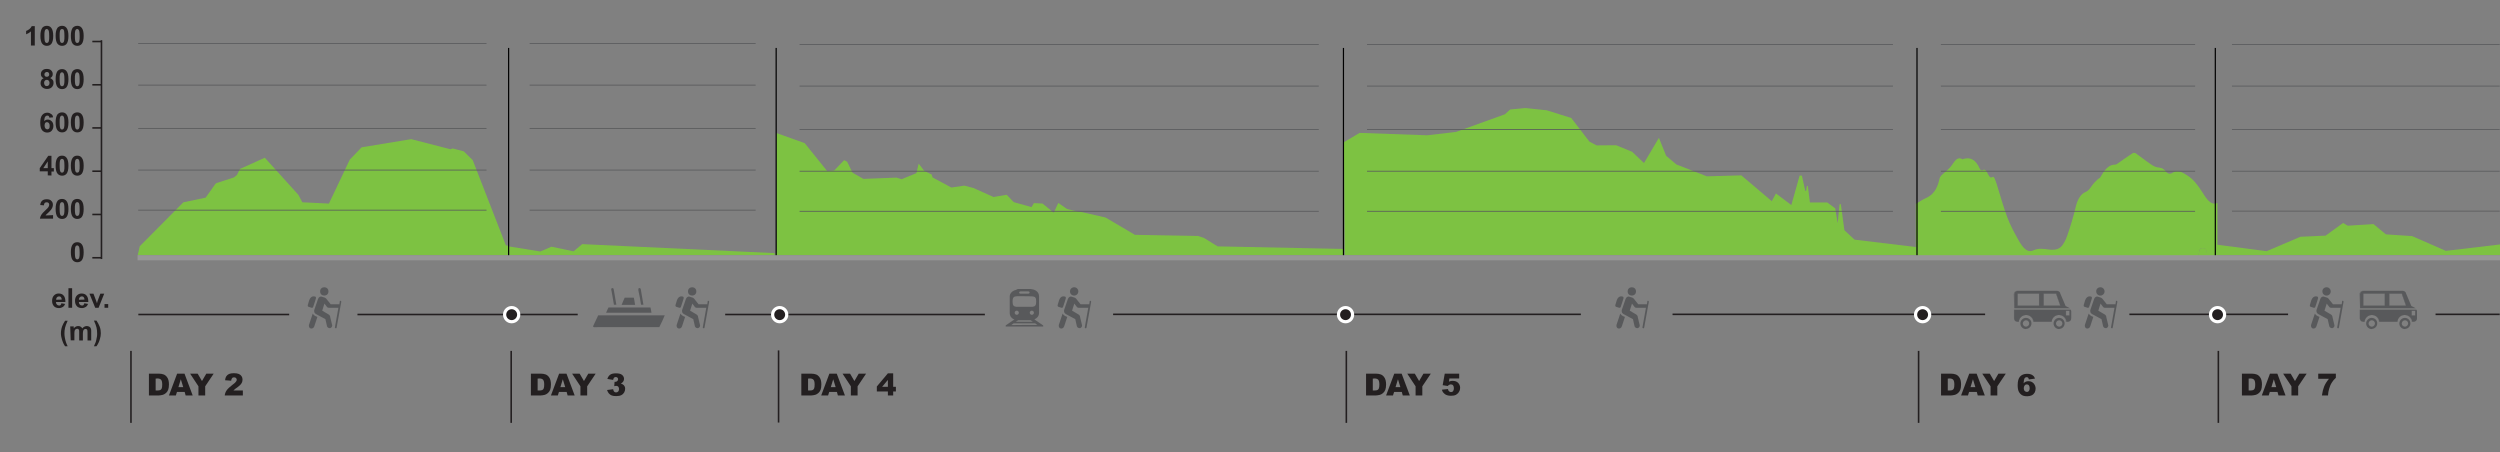<?xml version="1.0" encoding="UTF-8"?>
<!-- Generator: Adobe Illustrator 25.2.0, SVG Export Plug-In . SVG Version: 6.00 Build 0)  -->
<svg xmlns="http://www.w3.org/2000/svg" xmlns:xlink="http://www.w3.org/1999/xlink" version="1.1" id="Layer_1" x="0px" y="0px" viewBox="0 0 1559.6 282" style="enable-background:new 0 0 1559.6 282;" xml:space="preserve">
<rect x="0" y="0" width="1559.6" height="282" fill="#808080" stroke="none"/>
<style type="text/css">
	.st0{fill:#7DC242;}
	.st1{fill:none;stroke:#000000;stroke-width:0.75;stroke-miterlimit:10;}
	.st2{fill:none;stroke:#FFFFFF;stroke-width:0.75;stroke-miterlimit:10;}
	.st3{fill:none;stroke:#231F20;stroke-miterlimit:10;}
	.st4{fill:none;stroke:#58595B;stroke-width:0.5;stroke-miterlimit:10;}
	.st5{fill:#231F20;stroke:#FFFFFF;stroke-width:2;stroke-miterlimit:10;}
	.st6{fill:#231F20;}
	.st7{fill:#979797;}
	.st8{fill:#58595B;}
</style>
<g>
	<path class="st0" d="M1371.7,160.4c-58.8,0-117.7,0-176.5,0c0-11.1,0-22.1,0-33.2c2-1.2,4-2.6,6-3.5c4-1.7,7.2-4.9,8.7-12   c0.2-0.9,0.7-1.8,1.2-2.3c2.2-2.2,4.8-3.7,6.7-6.6c2-3,3.7-5.1,6.4-3.5c0.2,0.2,0.6-0.1,0.9-0.2c4-1.1,7.4,0.3,10,6.2   c0.3,0.7,1.2,1.2,1.7,0.9c1.1-0.7,1.8-0.4,2.7,1.1c1,1.7,1.8,4.5,3.8,3c0.2-0.2,0.9,0.6,1.1,1.2c0.5,1.2,1,2.5,1.4,3.9   c2.1,6.7,4,13.7,6.4,20.1c2,5.3,4.6,10,7.2,14.6c2.4,4.3,5.4,7.9,9.1,6.1c3.4-1.6,6.6-0.9,9.9-0.5c2.2,0.3,4.7,0.2,6.7-1.2   c1.8-1.3,3.5-4.4,4.5-7.4c2-5.7,3.8-11.7,5.3-17.9c1.2-5.2,3.4-8.3,6.1-9.4c1.9-0.7,2.9-2.4,4.2-4.2c1-1.4,2.2-2.5,3.3-3.6   c0.6-0.6,1.4-0.8,1.9-1.6c2.5-4.6,5.4-7.9,9.2-7.7c0.5,0,1-0.4,1.5-0.7c3.1-2.2,6.2-4.4,9.3-6.4c0.7-0.4,1.6-0.3,2.2,0.2   c2.9,2,5.8,4.4,8.8,6.4c1.4,1,3,2,4.5,2.2c1.8,0.2,3.5,0.4,5,2.3c1.3,1.7,2.8,2.1,4.2,1.2c3.4-2.3,6.4-0.4,9.5,1.6   c3.5,2.2,6.3,5.7,9.1,10.1c2.6,4.1,5.4,8.9,9.6,7c0,11.3,0,22.5,0,33.8c-2.1,0-4.2,0-6.4,0c-0.2-2.4-0.1-5.3-2.1-5.6   C1372.4,154.4,1371.6,155.7,1371.7,160.4z"></path>
	<path class="st0" d="M1371.7,160.4c-0.1-4.7,0.7-6,3.2-5.6c2.1,0.3,1.9,3.2,2.1,5.6C1375.2,160.4,1373.5,160.4,1371.7,160.4z"></path>
</g>
<polygon class="st0" points="315.6,153.1 317.4,153.3 317.4,159.2 85.9,159.2 87.2,153.6 114.4,126.2 128.3,123.3 134.4,114.7   135.1,114.2 145.9,110.7 147.8,109.2 149.7,105.4 165.2,98.4 186.1,121.5 188.6,126.2 205.2,127 218.2,99.6 225.6,91.9 256.5,86.8   281,93.1 282.4,92.6 289.3,94.4 294.9,99.9 "></polygon>
<polygon class="st0" points="363.2,152.3 483.2,157.9 483.2,159.2 317.3,159.2 317.3,153.7 337.1,156.9 344,153.9 357.8,156.8 "></polygon>
<polygon class="st0" points="838,155.3 838,159.2 483.8,159.2 483.8,158.1 484.4,158.1 484.4,83 502,89.3 516,106.7 520.4,106.4   526.6,99.9 528.5,100.9 531.8,107.7 538.6,111.6 559.3,110.8 562.5,111.8 571.7,108 573.1,102.1 576.5,106.5 581.2,108.9   581.8,110.7 593.5,117 601.6,115.8 607.3,117.3 619.8,122.9 628,121.5 632.4,126.1 643.5,129.2 645,126.7 650.4,127 657.4,132.7   660.2,126.6 665.7,130.4 673.1,132.2 674.8,132.3 689.7,135.7 708,146.5 747.3,147.2 751.2,148.5 759.6,153.7 "></polygon>
<polygon class="st0" points="838.9,159.2 838.4,88.7 848.2,82.9 890.3,84.4 908.3,82.3 938.8,71.3 942.1,68.3 951.6,67.4   964.9,68.8 980.2,73.6 991.5,88.3 996,90.7 1008.2,90.6 1018.2,94.7 1025.6,101.7 1034.9,86 1039.4,97.2 1045.8,102.6 1064.8,110   1086.3,109.4 1105.3,125.5 1107.9,120.7 1117.5,127.9 1122.7,109.5 1124.1,109.6 1126.2,119.1 1126.7,119.1 1127.2,116 1127.8,116   1129.1,126.3 1139.9,126.3 1144.9,130 1146.4,139.3 1147.6,127.4 1148.4,127.4 1150.6,143.6 1156.9,149.5 1196.7,154.3   1196.7,159.2 "></polygon>
<polygon class="st0" points="1381.7,159.2 1381.1,152.4 1414,156.7 1435.1,147.7 1450.8,147 1461.7,139.1 1464.6,140.8   1480.7,139.8 1488.4,146.2 1504.8,147.3 1525.8,156.5 1560.4,152.4 1560.4,159.2 "></polygon>
<line class="st1" x1="317.3" y1="29.9" x2="317.3" y2="160.8"></line>
<line class="st1" x1="838.1" y1="29.9" x2="838.1" y2="160.8"></line>
<line class="st1" x1="484.2" y1="29.9" x2="484.2" y2="160.8"></line>
<line class="st1" x1="1195.9" y1="29.9" x2="1195.9" y2="160.8"></line>
<line class="st1" x1="1382" y1="29.9" x2="1382" y2="160.8"></line>
<path class="st2" d="M297.4,160.6"></path>
<path class="st2" d="M297.9,158.2"></path>
<path class="st2" d="M296.7,160.8"></path>
<polygon class="st0" points="1026.8,106.3 1024.5,107 1024.5,106.3 "></polygon>
<path class="st2" d="M283.7,161.8"></path>
<line class="st3" x1="86.3" y1="196.2" x2="180.4" y2="196.2"></line>
<line class="st4" x1="86.2" y1="27.1" x2="303.5" y2="27.1"></line>
<line class="st4" x1="86.2" y1="53.1" x2="303.5" y2="53.1"></line>
<line class="st4" x1="86.2" y1="80.1" x2="303.5" y2="80.1"></line>
<line class="st4" x1="86.2" y1="106.1" x2="303.5" y2="106.1"></line>
<line class="st4" x1="86.2" y1="131.1" x2="303.5" y2="131.1"></line>
<line class="st4" x1="471.4" y1="27.1" x2="330.4" y2="27.1"></line>
<line class="st4" x1="471.4" y1="53.1" x2="330.4" y2="53.1"></line>
<line class="st4" x1="471.4" y1="80.1" x2="330.4" y2="80.1"></line>
<line class="st4" x1="471.4" y1="106.1" x2="330.4" y2="106.1"></line>
<line class="st4" x1="471.4" y1="131.1" x2="330.4" y2="131.1"></line>
<line class="st4" x1="1180.9" y1="27.7" x2="852.8" y2="27.7"></line>
<line class="st4" x1="1180.9" y1="53.7" x2="852.8" y2="53.7"></line>
<line class="st4" x1="1180.9" y1="80.8" x2="852.8" y2="80.8"></line>
<line class="st4" x1="1180.9" y1="106.8" x2="852.8" y2="106.8"></line>
<line class="st4" x1="1180.9" y1="131.8" x2="852.8" y2="131.8"></line>
<line class="st4" x1="1210.8" y1="27.7" x2="1369.4" y2="27.7"></line>
<line class="st4" x1="1210.8" y1="53.7" x2="1369.4" y2="53.7"></line>
<line class="st4" x1="1210.8" y1="80.8" x2="1369.4" y2="80.8"></line>
<line class="st4" x1="1210.8" y1="106.8" x2="1369.4" y2="106.8"></line>
<line class="st4" x1="1210.8" y1="131.8" x2="1369.4" y2="131.8"></line>
<line class="st4" x1="822.7" y1="27.7" x2="498.8" y2="27.7"></line>
<line class="st4" x1="822.7" y1="53.7" x2="498.8" y2="53.7"></line>
<line class="st4" x1="822.7" y1="80.8" x2="498.8" y2="80.8"></line>
<line class="st4" x1="822.7" y1="106.8" x2="498.8" y2="106.8"></line>
<line class="st4" x1="822.7" y1="131.8" x2="498.8" y2="131.8"></line>
<line class="st3" x1="452.4" y1="196.2" x2="614.4" y2="196.2"></line>
<circle class="st5" cx="486.4" cy="196.3" r="4.4"></circle>
<line class="st4" x1="1559.4" y1="27.7" x2="1392.4" y2="27.7"></line>
<line class="st4" x1="1559.4" y1="53.7" x2="1392.4" y2="53.7"></line>
<line class="st4" x1="1559.4" y1="80.8" x2="1392.4" y2="80.8"></line>
<line class="st4" x1="1559.4" y1="106.8" x2="1392.4" y2="106.8"></line>
<line class="st4" x1="1559.4" y1="131.7" x2="1392.4" y2="131.7"></line>
<line class="st3" x1="694.4" y1="196.1" x2="986.2" y2="196.1"></line>
<line class="st3" x1="81.7" y1="218.9" x2="81.7" y2="263.8"></line>
<line class="st3" x1="318.9" y1="218.9" x2="318.9" y2="263.8"></line>
<line class="st3" x1="485.7" y1="218.6" x2="485.7" y2="263.6"></line>
<line class="st3" x1="223" y1="196.2" x2="360.4" y2="196.2"></line>
<circle class="st5" cx="319.2" cy="196.3" r="4.4"></circle>
<g>
	<path class="st6" d="M92.9,233.1h6.2c1.2,0,2.2,0.2,3,0.5c0.8,0.3,1.4,0.8,1.9,1.4s0.9,1.4,1.1,2.2c0.2,0.8,0.3,1.7,0.3,2.6   c0,1.5-0.2,2.6-0.5,3.4c-0.3,0.8-0.8,1.5-1.4,2c-0.6,0.5-1.2,0.9-1.9,1.1c-0.9,0.2-1.8,0.4-2.5,0.4h-6.2L92.9,233.1L92.9,233.1z    M97.1,236.2v7.4h1c0.9,0,1.5-0.1,1.9-0.3c0.4-0.2,0.7-0.5,0.9-1c0.2-0.5,0.3-1.3,0.3-2.4c0-1.4-0.2-2.4-0.7-3   c-0.5-0.5-1.2-0.8-2.3-0.8L97.1,236.2L97.1,236.2z"></path>
	<path class="st6" d="M115.2,244.5h-4.8l-0.7,2.2h-4.3l5.1-13.6h4.6l5.1,13.6h-4.4L115.2,244.5z M114.3,241.5l-1.5-4.9l-1.5,4.9   H114.3z"></path>
	<path class="st6" d="M118.6,233.1h4.7l2.7,4.6l2.7-4.6h4.6l-5.3,7.9v5.7h-4.2V241L118.6,233.1z"></path>
	<path class="st6" d="M151.5,246.7h-11.3c0.1-1.1,0.5-2.2,1.2-3.2c0.7-1,1.9-2.1,3.7-3.5c1.1-0.8,1.8-1.4,2.1-1.9   c0.3-0.4,0.5-0.8,0.5-1.2c0-0.4-0.2-0.8-0.5-1.1c-0.3-0.3-0.7-0.4-1.2-0.4c-0.5,0-0.9,0.1-1.2,0.5c-0.3,0.3-0.5,0.8-0.6,1.6   l-3.8-0.3c0.1-1.1,0.4-1.9,0.8-2.5c0.4-0.6,1-1.1,1.7-1.4c0.7-0.3,1.7-0.5,3-0.5c1.3,0,2.4,0.2,3.1,0.5c0.7,0.3,1.3,0.8,1.7,1.4   c0.4,0.6,0.6,1.3,0.6,2.1c0,0.8-0.2,1.6-0.7,2.4c-0.5,0.8-1.4,1.6-2.6,2.5c-0.8,0.5-1.3,0.9-1.5,1.1c-0.3,0.2-0.6,0.5-0.9,0.8h5.9   L151.5,246.7L151.5,246.7z"></path>
	<path class="st6" d="M331.2,233.1h6.2c1.2,0,2.2,0.2,3,0.5c0.8,0.3,1.4,0.8,1.9,1.4s0.9,1.4,1.1,2.2c0.2,0.8,0.3,1.7,0.3,2.6   c0,1.5-0.2,2.6-0.5,3.4c-0.3,0.8-0.8,1.5-1.4,2c-0.6,0.5-1.2,0.9-1.9,1.1c-0.9,0.2-1.8,0.4-2.5,0.4h-6.2L331.2,233.1L331.2,233.1z    M335.4,236.2v7.4h1c0.9,0,1.5-0.1,1.9-0.3c0.4-0.2,0.7-0.5,0.9-1c0.2-0.5,0.3-1.3,0.3-2.4c0-1.4-0.2-2.4-0.7-3   c-0.5-0.5-1.2-0.8-2.3-0.8L335.4,236.2L335.4,236.2z"></path>
	<path class="st6" d="M353.5,244.5h-4.8l-0.7,2.2h-4.3l5.1-13.6h4.6l5.1,13.6h-4.4L353.5,244.5z M352.6,241.5l-1.5-4.9l-1.5,4.9   H352.6z"></path>
	<path class="st6" d="M356.9,233.1h4.7l2.7,4.6l2.7-4.6h4.6l-5.3,7.9v5.7h-4.2V241L356.9,233.1z"></path>
	<path class="st6" d="M382.5,237l-3.6-0.6c0.3-1.1,0.9-2,1.7-2.6c0.8-0.6,2-0.9,3.6-0.9c1.8,0,3.1,0.3,3.9,1s1.2,1.5,1.2,2.5   c0,0.6-0.2,1.1-0.5,1.6c-0.3,0.5-0.8,0.9-1.5,1.3c0.5,0.1,0.9,0.3,1.2,0.5c0.5,0.3,0.8,0.6,1.1,1.1c0.3,0.5,0.4,1,0.4,1.6   c0,0.8-0.2,1.6-0.6,2.3c-0.4,0.7-1,1.3-1.8,1.7s-1.8,0.6-3.1,0.6c-1.2,0-2.2-0.1-2.9-0.4c-0.7-0.3-1.3-0.7-1.8-1.3   c-0.5-0.6-0.8-1.3-1.1-2.1l3.8-0.5c0.1,0.8,0.4,1.3,0.7,1.6c0.3,0.3,0.7,0.4,1.2,0.4c0.5,0,0.9-0.2,1.3-0.6   c0.3-0.4,0.5-0.9,0.5-1.5c0-0.6-0.2-1.1-0.5-1.5c-0.3-0.3-0.8-0.5-1.3-0.5c-0.3,0-0.7,0.1-1.2,0.2l0.2-2.7c0.2,0,0.4,0,0.5,0   c0.5,0,0.9-0.2,1.2-0.5c0.3-0.3,0.5-0.7,0.5-1.1c0-0.4-0.1-0.7-0.4-1c-0.2-0.2-0.6-0.4-1-0.4c-0.4,0-0.8,0.1-1.1,0.4   C382.8,235.9,382.6,236.4,382.5,237z"></path>
	<path class="st6" d="M499.9,233.1h6.2c1.2,0,2.2,0.2,3,0.5s1.4,0.8,1.9,1.4c0.5,0.6,0.9,1.4,1.1,2.2c0.2,0.8,0.3,1.7,0.3,2.6   c0,1.5-0.2,2.6-0.5,3.4c-0.3,0.8-0.8,1.5-1.4,2c-0.6,0.5-1.2,0.9-1.9,1.1c-0.9,0.2-1.8,0.4-2.5,0.4h-6.2L499.9,233.1L499.9,233.1   L499.9,233.1z M504.1,236.2v7.4h1c0.9,0,1.5-0.1,1.9-0.3c0.4-0.2,0.7-0.5,0.9-1c0.2-0.5,0.3-1.3,0.3-2.4c0-1.4-0.2-2.4-0.7-3   c-0.5-0.5-1.2-0.8-2.3-0.8L504.1,236.2L504.1,236.2z"></path>
	<path class="st6" d="M522.1,244.5h-4.8l-0.7,2.2h-4.3l5.1-13.6h4.6l5.1,13.6h-4.4L522.1,244.5z M521.3,241.5l-1.5-4.9l-1.5,4.9   H521.3z"></path>
	<path class="st6" d="M525.6,233.1h4.7l2.7,4.6l2.7-4.6h4.6l-5.3,7.9v5.7h-4.2V241L525.6,233.1z"></path>
	<path class="st6" d="M553.9,244.2h-6.9v-3.1l6.9-8.2h3.3v8.4h1.7v2.9h-1.7v2.5h-3.3V244.2z M553.9,241.2V237l-3.6,4.3H553.9z"></path>
	<path class="st6" d="M852.2,233.1h6.2c1.2,0,2.2,0.2,3,0.5s1.4,0.8,1.9,1.4c0.5,0.6,0.9,1.4,1.1,2.2c0.2,0.8,0.3,1.7,0.3,2.6   c0,1.5-0.2,2.6-0.5,3.4s-0.8,1.5-1.4,2c-0.6,0.5-1.2,0.9-1.9,1.1c-0.9,0.2-1.8,0.4-2.5,0.4h-6.2L852.2,233.1L852.2,233.1z    M856.4,236.2v7.4h1c0.9,0,1.5-0.1,1.9-0.3c0.4-0.2,0.7-0.5,0.9-1c0.2-0.5,0.3-1.3,0.3-2.4c0-1.4-0.2-2.4-0.7-3   c-0.5-0.5-1.2-0.8-2.3-0.8L856.4,236.2L856.4,236.2z"></path>
	<path class="st6" d="M874.5,244.5h-4.8l-0.7,2.2h-4.3l5.1-13.6h4.6l5.1,13.6h-4.4L874.5,244.5z M873.6,241.5l-1.5-4.9l-1.5,4.9   H873.6z"></path>
	<path class="st6" d="M877.9,233.1h4.7l2.7,4.6l2.7-4.6h4.6l-5.3,7.9v5.7h-4.2V241L877.9,233.1z"></path>
	<path class="st6" d="M901.3,233.1h9v3h-6.1l-0.3,2c0.4-0.2,0.8-0.3,1.2-0.4c0.4-0.1,0.8-0.1,1.2-0.1c1.4,0,2.5,0.4,3.3,1.2   c0.8,0.8,1.3,1.9,1.3,3.1c0,0.9-0.2,1.7-0.7,2.5c-0.4,0.8-1.1,1.4-1.9,1.9c-0.8,0.4-1.8,0.6-3.1,0.6c-0.9,0-1.7-0.1-2.3-0.3   s-1.2-0.4-1.6-0.8s-0.8-0.7-1.1-1.1c-0.3-0.4-0.5-1-0.7-1.6l3.8-0.4c0.1,0.6,0.3,1.1,0.7,1.4c0.3,0.3,0.7,0.5,1.2,0.5   c0.5,0,1-0.2,1.3-0.6c0.3-0.4,0.5-1,0.5-1.8c0-0.8-0.2-1.4-0.5-1.8s-0.8-0.6-1.4-0.6c-0.4,0-0.7,0.1-1.1,0.3   c-0.3,0.1-0.5,0.4-0.8,0.7l-3.2-0.5L901.3,233.1z"></path>
	<path class="st6" d="M1210.9,233.1h6.2c1.2,0,2.2,0.2,3,0.5s1.4,0.8,1.9,1.4c0.5,0.6,0.9,1.4,1.1,2.2c0.2,0.8,0.3,1.7,0.3,2.6   c0,1.5-0.2,2.6-0.5,3.4s-0.8,1.5-1.4,2c-0.6,0.5-1.2,0.9-1.9,1.1c-0.9,0.2-1.8,0.4-2.5,0.4h-6.2L1210.9,233.1L1210.9,233.1z    M1215.1,236.2v7.4h1c0.9,0,1.5-0.1,1.9-0.3c0.4-0.2,0.7-0.5,0.9-1c0.2-0.5,0.3-1.3,0.3-2.4c0-1.4-0.2-2.4-0.7-3   c-0.5-0.5-1.2-0.8-2.3-0.8L1215.1,236.2L1215.1,236.2z"></path>
	<path class="st6" d="M1233.2,244.5h-4.8l-0.7,2.2h-4.3l5.1-13.6h4.6l5.1,13.6h-4.4L1233.2,244.5z M1232.3,241.5l-1.5-4.9l-1.5,4.9   H1232.3z"></path>
	<path class="st6" d="M1236.6,233.1h4.7l2.7,4.6l2.7-4.6h4.6l-5.3,7.9v5.7h-4.2V241L1236.6,233.1z"></path>
	<path class="st6" d="M1269.5,236.2l-3.8,0.5c-0.1-0.5-0.3-0.9-0.5-1.1c-0.2-0.2-0.5-0.3-0.9-0.3c-0.6,0-1.1,0.3-1.4,0.9   c-0.2,0.4-0.4,1.4-0.5,2.9c0.5-0.5,0.9-0.8,1.4-1c0.5-0.2,1-0.3,1.7-0.3c1.2,0,2.2,0.4,3.1,1.3c0.8,0.9,1.3,2,1.3,3.3   c0,0.9-0.2,1.7-0.6,2.5c-0.4,0.7-1,1.3-1.8,1.7c-0.8,0.4-1.7,0.6-2.8,0.6c-1.4,0-2.5-0.2-3.3-0.7c-0.8-0.5-1.5-1.2-2-2.2   c-0.5-1-0.7-2.4-0.7-4c0-2.5,0.5-4.3,1.5-5.4s2.5-1.7,4.3-1.7c1.1,0,1.9,0.1,2.6,0.4s1.1,0.6,1.6,1.1   C1268.9,234.8,1269.2,235.4,1269.5,236.2z M1262.5,242.2c0,0.7,0.2,1.3,0.6,1.7c0.4,0.4,0.8,0.6,1.4,0.6c0.5,0,0.9-0.2,1.2-0.6   s0.5-0.9,0.5-1.7c0-0.8-0.2-1.4-0.5-1.8c-0.3-0.4-0.8-0.6-1.3-0.6c-0.5,0-1,0.2-1.3,0.6C1262.7,240.9,1262.5,241.5,1262.5,242.2z"></path>
	<path class="st6" d="M1398.6,233.1h6.2c1.2,0,2.2,0.2,3,0.5s1.4,0.8,1.9,1.4c0.5,0.6,0.9,1.4,1.1,2.2c0.2,0.8,0.3,1.7,0.3,2.6   c0,1.5-0.2,2.6-0.5,3.4s-0.8,1.5-1.4,2c-0.6,0.5-1.2,0.9-1.9,1.1c-0.9,0.2-1.8,0.4-2.5,0.4h-6.2L1398.6,233.1L1398.6,233.1z    M1402.8,236.2v7.4h1c0.9,0,1.5-0.1,1.9-0.3c0.4-0.2,0.7-0.5,0.9-1c0.2-0.5,0.3-1.3,0.3-2.4c0-1.4-0.2-2.4-0.7-3   c-0.5-0.5-1.2-0.8-2.3-0.8L1402.8,236.2L1402.8,236.2z"></path>
	<path class="st6" d="M1420.8,244.5h-4.8l-0.7,2.2h-4.3l5.1-13.6h4.6l5.1,13.6h-4.4L1420.8,244.5z M1420,241.5l-1.5-4.9l-1.5,4.9   H1420z"></path>
	<path class="st6" d="M1424.3,233.1h4.7l2.7,4.6l2.7-4.6h4.6l-5.3,7.9v5.7h-4.2V241L1424.3,233.1z"></path>
	<path class="st6" d="M1446.2,233.1h11v2.6c-1,0.9-1.8,1.8-2.4,2.8c-0.8,1.2-1.4,2.6-1.8,4.1c-0.4,1.2-0.6,2.6-0.7,4.1h-3.8   c0.3-2.2,0.8-4.1,1.4-5.6c0.6-1.5,1.6-3.1,3-4.8h-6.7L1446.2,233.1L1446.2,233.1L1446.2,233.1z"></path>
</g>
<line class="st3" x1="1043.4" y1="196.1" x2="1238.4" y2="196.1"></line>
<line class="st3" x1="1559.4" y1="196.1" x2="1519.4" y2="196.1"></line>
<circle class="st5" cx="839.4" cy="196.3" r="4.4"></circle>
<circle class="st5" cx="1199.4" cy="196.3" r="4.4"></circle>
<line class="st3" x1="1328.4" y1="196.1" x2="1427.4" y2="196.1"></line>
<circle class="st5" cx="1383.4" cy="196.3" r="4.4"></circle>
<line class="st3" x1="839.9" y1="218.9" x2="839.9" y2="263.8"></line>
<line class="st3" x1="1196.9" y1="218.9" x2="1196.9" y2="263.8"></line>
<line class="st3" x1="1383.9" y1="218.9" x2="1383.9" y2="263.8"></line>
<polygon class="st0" points="1135.8,147.9 1135.3,148.2 1134.6,147.9 "></polygon>
<line class="st3" x1="63.6" y1="79.8" x2="57.6" y2="79.8"></line>
<line class="st3" x1="63.6" y1="52.9" x2="57.6" y2="52.9"></line>
<line class="st3" x1="63.6" y1="25.9" x2="57.6" y2="25.9"></line>
<line class="st3" x1="63.6" y1="160.8" x2="57.6" y2="160.8"></line>
<line class="st3" x1="63.6" y1="133.8" x2="57.6" y2="133.8"></line>
<line class="st3" x1="63.6" y1="106.8" x2="57.6" y2="106.8"></line>
<line class="st3" x1="63.3" y1="25.1" x2="63.3" y2="161.6"></line>
<g>
	<path class="st6" d="M21.7,28.4h-2.4v-8.8c-0.9,0.8-1.9,1.4-3,1.8v-2.1c0.6-0.2,1.3-0.6,2-1.1c0.7-0.6,1.2-1.2,1.5-1.9h1.9V28.4   L21.7,28.4z"></path>
	<path class="st6" d="M29.2,16.1c1.2,0,2.1,0.4,2.8,1.3c0.8,1,1.2,2.7,1.2,5c0,2.3-0.4,4-1.2,5c-0.7,0.8-1.6,1.2-2.8,1.2   c-1.2,0-2.2-0.5-2.9-1.4c-0.7-0.9-1.1-2.5-1.1-4.9c0-2.3,0.4-3.9,1.2-5C27,16.6,28,16.1,29.2,16.1z M29.2,18.1   c-0.3,0-0.5,0.1-0.8,0.3c-0.2,0.2-0.4,0.5-0.5,1c-0.2,0.6-0.2,1.6-0.2,3.1c0,1.4,0.1,2.4,0.2,2.9c0.1,0.5,0.3,0.9,0.5,1.1   c0.2,0.2,0.5,0.3,0.8,0.3c0.3,0,0.5-0.1,0.8-0.3c0.2-0.2,0.4-0.5,0.5-1c0.2-0.6,0.2-1.6,0.2-3s-0.1-2.4-0.2-2.9   c-0.1-0.5-0.3-0.9-0.5-1.1C29.7,18.2,29.4,18.1,29.2,18.1z"></path>
	<path class="st6" d="M38.7,16.1c1.2,0,2.1,0.4,2.8,1.3c0.8,1,1.2,2.7,1.2,5c0,2.3-0.4,4-1.2,5c-0.7,0.8-1.6,1.2-2.8,1.2   c-1.2,0-2.2-0.5-2.9-1.4c-0.7-0.9-1.1-2.5-1.1-4.9c0-2.3,0.4-3.9,1.2-5C36.6,16.6,37.5,16.1,38.7,16.1z M38.7,18.1   c-0.3,0-0.5,0.1-0.8,0.3c-0.2,0.2-0.4,0.5-0.5,1c-0.2,0.6-0.2,1.6-0.2,3.1c0,1.4,0.1,2.4,0.2,2.9c0.1,0.5,0.3,0.9,0.5,1.1   c0.2,0.2,0.5,0.3,0.8,0.3c0.3,0,0.5-0.1,0.8-0.3c0.2-0.2,0.4-0.5,0.5-1c0.2-0.6,0.2-1.6,0.2-3S40.1,20,40,19.4   c-0.1-0.5-0.3-0.9-0.5-1.1C39.2,18.2,38.9,18.1,38.7,18.1z"></path>
	<path class="st6" d="M48.2,16.1c1.2,0,2.1,0.4,2.8,1.3c0.8,1,1.2,2.7,1.2,5c0,2.3-0.4,4-1.2,5c-0.7,0.8-1.6,1.2-2.8,1.2   c-1.2,0-2.2-0.5-2.9-1.4c-0.7-0.9-1.1-2.5-1.1-4.9c0-2.3,0.4-3.9,1.2-5C46.1,16.6,47,16.1,48.2,16.1z M48.2,18.1   c-0.3,0-0.5,0.1-0.8,0.3c-0.2,0.2-0.4,0.5-0.5,1c-0.2,0.6-0.2,1.6-0.2,3.1c0,1.4,0.1,2.4,0.2,2.9c0.1,0.5,0.3,0.9,0.5,1.1   s0.5,0.3,0.8,0.3c0.3,0,0.5-0.1,0.8-0.3c0.2-0.2,0.4-0.5,0.5-1c0.2-0.6,0.2-1.6,0.2-3s-0.1-2.4-0.2-2.9c-0.1-0.5-0.3-0.9-0.5-1.1   C48.7,18.2,48.5,18.1,48.2,18.1z"></path>
	<path class="st6" d="M27.2,48.8c-0.6-0.3-1-0.6-1.3-1.1c-0.3-0.4-0.4-0.9-0.4-1.5c0-0.9,0.3-1.7,1-2.3c0.6-0.6,1.5-0.9,2.7-0.9   c1.2,0,2.1,0.3,2.7,0.9c0.6,0.6,1,1.3,1,2.3c0,0.6-0.1,1.1-0.4,1.5c-0.3,0.4-0.7,0.8-1.2,1c0.7,0.3,1.2,0.7,1.6,1.2   c0.4,0.5,0.5,1.1,0.5,1.8c0,1.1-0.4,2-1.1,2.7c-0.7,0.7-1.7,1.1-2.9,1.1c-1.1,0-2-0.3-2.8-0.9c-0.9-0.7-1.3-1.6-1.3-2.8   c0-0.7,0.2-1.3,0.5-1.8C26,49.5,26.5,49.1,27.2,48.8z M27.5,51.7c0,0.6,0.2,1.1,0.5,1.5c0.3,0.4,0.7,0.5,1.2,0.5   c0.5,0,0.9-0.2,1.2-0.5c0.3-0.3,0.5-0.8,0.5-1.5c0-0.6-0.2-1-0.5-1.4c-0.3-0.3-0.7-0.5-1.2-0.5c-0.6,0-1,0.2-1.3,0.6   C27.6,50.8,27.5,51.2,27.5,51.7z M27.7,46.4c0,0.5,0.1,0.8,0.4,1.1c0.3,0.3,0.6,0.4,1.1,0.4c0.4,0,0.8-0.1,1.1-0.4   c0.3-0.3,0.4-0.6,0.4-1.1c0-0.4-0.1-0.8-0.4-1.1c-0.3-0.3-0.6-0.4-1-0.4c-0.4,0-0.8,0.1-1.1,0.4C27.8,45.7,27.7,46,27.7,46.4z"></path>
	<path class="st6" d="M38.7,43.1c1.2,0,2.1,0.4,2.8,1.3c0.8,1,1.2,2.7,1.2,5c0,2.3-0.4,4-1.2,5c-0.7,0.8-1.6,1.2-2.8,1.2   c-1.2,0-2.2-0.5-2.9-1.4c-0.7-0.9-1.1-2.5-1.1-4.9c0-2.3,0.4-3.9,1.2-5C36.6,43.6,37.5,43.1,38.7,43.1z M38.7,45.1   c-0.3,0-0.5,0.1-0.8,0.3c-0.2,0.2-0.4,0.5-0.5,1c-0.2,0.6-0.2,1.6-0.2,3.1c0,1.4,0.1,2.4,0.2,2.9c0.1,0.5,0.3,0.9,0.5,1.1   c0.2,0.2,0.5,0.3,0.8,0.3c0.3,0,0.5-0.1,0.8-0.3c0.2-0.2,0.4-0.5,0.5-1c0.2-0.6,0.2-1.6,0.2-3c0-1.4-0.1-2.4-0.2-2.9   c-0.1-0.5-0.3-0.9-0.5-1.1C39.2,45.2,38.9,45.1,38.7,45.1z"></path>
	<path class="st6" d="M48.2,43.1c1.2,0,2.1,0.4,2.8,1.3c0.8,1,1.2,2.7,1.2,5c0,2.3-0.4,4-1.2,5c-0.7,0.8-1.6,1.2-2.8,1.2   c-1.2,0-2.2-0.5-2.9-1.4c-0.7-0.9-1.1-2.5-1.1-4.9c0-2.3,0.4-3.9,1.2-5C46.1,43.6,47,43.1,48.2,43.1z M48.2,45.1   c-0.3,0-0.5,0.1-0.8,0.3c-0.2,0.2-0.4,0.5-0.5,1c-0.2,0.6-0.2,1.6-0.2,3.1c0,1.4,0.1,2.4,0.2,2.9c0.1,0.5,0.3,0.9,0.5,1.1   c0.2,0.2,0.5,0.3,0.8,0.3c0.3,0,0.5-0.1,0.8-0.3c0.2-0.2,0.4-0.5,0.5-1c0.2-0.6,0.2-1.6,0.2-3c0-1.4-0.1-2.4-0.2-2.9   c-0.1-0.5-0.3-0.9-0.5-1.1C48.7,45.2,48.5,45.1,48.2,45.1z"></path>
	<path class="st6" d="M33.1,73.2l-2.3,0.2c-0.1-0.5-0.2-0.8-0.4-1c-0.2-0.2-0.5-0.3-0.9-0.3c-0.5,0-0.9,0.2-1.3,0.7   c-0.3,0.4-0.6,1.4-0.6,2.8c0.6-0.7,1.3-1,2.2-1c1,0,1.8,0.4,2.5,1.1c0.7,0.7,1,1.7,1,2.9c0,1.2-0.4,2.2-1.1,3   c-0.7,0.8-1.7,1.1-2.8,1.1c-1.2,0-2.3-0.5-3.1-1.4c-0.8-1-1.2-2.5-1.2-4.7c0-2.2,0.4-3.8,1.2-4.8c0.8-1,1.9-1.5,3.2-1.5   c0.9,0,1.7,0.3,2.3,0.8C32.6,71.4,33,72.2,33.1,73.2z M27.8,78.3c0,0.8,0.2,1.3,0.5,1.8c0.4,0.4,0.8,0.6,1.2,0.6   c0.4,0,0.8-0.2,1.1-0.5c0.3-0.3,0.4-0.9,0.4-1.7c0-0.8-0.2-1.4-0.5-1.7c-0.3-0.4-0.7-0.6-1.2-0.6c-0.5,0-0.8,0.2-1.1,0.5   C28,77.1,27.8,77.6,27.8,78.3z"></path>
	<path class="st6" d="M38.7,70.1c1.2,0,2.1,0.4,2.8,1.3c0.8,1,1.2,2.6,1.2,5c0,2.3-0.4,4-1.2,5c-0.7,0.8-1.6,1.2-2.8,1.2   c-1.2,0-2.2-0.5-2.9-1.4c-0.7-0.9-1.1-2.5-1.1-4.9c0-2.3,0.4-3.9,1.2-5C36.6,70.6,37.5,70.1,38.7,70.1z M38.7,72.1   c-0.3,0-0.5,0.1-0.8,0.3c-0.2,0.2-0.4,0.5-0.5,1c-0.2,0.6-0.2,1.6-0.2,3.1c0,1.4,0.1,2.4,0.2,2.9c0.1,0.5,0.3,0.9,0.5,1.1   c0.2,0.2,0.5,0.3,0.8,0.3c0.3,0,0.5-0.1,0.8-0.3c0.2-0.2,0.4-0.5,0.5-1c0.2-0.6,0.2-1.6,0.2-3c0-1.4-0.1-2.4-0.2-2.9   c-0.1-0.5-0.3-0.9-0.5-1.1C39.2,72.2,38.9,72.1,38.7,72.1z"></path>
	<path class="st6" d="M48.2,70.1c1.2,0,2.1,0.4,2.8,1.3c0.8,1,1.2,2.6,1.2,5c0,2.3-0.4,4-1.2,5c-0.7,0.8-1.6,1.2-2.8,1.2   c-1.2,0-2.2-0.5-2.9-1.4c-0.7-0.9-1.1-2.5-1.1-4.9c0-2.3,0.4-3.9,1.2-5C46.1,70.6,47,70.1,48.2,70.1z M48.2,72.1   c-0.3,0-0.5,0.1-0.8,0.3c-0.2,0.2-0.4,0.5-0.5,1c-0.2,0.6-0.2,1.6-0.2,3.1c0,1.4,0.1,2.4,0.2,2.9c0.1,0.5,0.3,0.9,0.5,1.1   c0.2,0.2,0.5,0.3,0.8,0.3c0.3,0,0.5-0.1,0.8-0.3c0.2-0.2,0.4-0.5,0.5-1c0.2-0.6,0.2-1.6,0.2-3c0-1.4-0.1-2.4-0.2-2.9   c-0.1-0.5-0.3-0.9-0.5-1.1C48.7,72.2,48.5,72.1,48.2,72.1z"></path>
	<path class="st6" d="M29.8,109.4v-2.5h-5v-2l5.3-7.7h2v7.7h1.5v2.1h-1.5v2.5L29.8,109.4L29.8,109.4z M29.8,104.9v-4.2l-2.8,4.2   H29.8z"></path>
	<path class="st6" d="M38.7,97.1c1.2,0,2.1,0.4,2.8,1.3c0.8,1,1.2,2.6,1.2,5c0,2.3-0.4,4-1.2,5c-0.7,0.8-1.6,1.2-2.8,1.2   c-1.2,0-2.2-0.5-2.9-1.4c-0.7-0.9-1.1-2.5-1.1-4.9c0-2.3,0.4-3.9,1.2-4.9C36.6,97.5,37.5,97.1,38.7,97.1z M38.7,99.1   c-0.3,0-0.5,0.1-0.8,0.3c-0.2,0.2-0.4,0.5-0.5,1c-0.2,0.6-0.2,1.6-0.2,3c0,1.4,0.1,2.4,0.2,2.9c0.1,0.5,0.3,0.9,0.5,1.1   c0.2,0.2,0.5,0.3,0.8,0.3c0.3,0,0.5-0.1,0.8-0.3c0.2-0.2,0.4-0.5,0.5-1c0.2-0.6,0.2-1.6,0.2-3c0-1.4-0.1-2.4-0.2-2.9   c-0.1-0.5-0.3-0.9-0.5-1.1C39.2,99.2,38.9,99.1,38.7,99.1z"></path>
	<path class="st6" d="M48.2,97.1c1.2,0,2.1,0.4,2.8,1.3c0.8,1,1.2,2.6,1.2,5c0,2.3-0.4,4-1.2,5c-0.7,0.8-1.6,1.2-2.8,1.2   c-1.2,0-2.2-0.5-2.9-1.4c-0.7-0.9-1.1-2.5-1.1-4.9c0-2.3,0.4-3.9,1.2-4.9C46.1,97.5,47,97.1,48.2,97.1z M48.2,99.1   c-0.3,0-0.5,0.1-0.8,0.3c-0.2,0.2-0.4,0.5-0.5,1c-0.2,0.6-0.2,1.6-0.2,3c0,1.4,0.1,2.4,0.2,2.9c0.1,0.5,0.3,0.9,0.5,1.1   s0.5,0.3,0.8,0.3c0.3,0,0.5-0.1,0.8-0.3c0.2-0.2,0.4-0.5,0.5-1c0.2-0.6,0.2-1.6,0.2-3c0-1.4-0.1-2.4-0.2-2.9   c-0.1-0.5-0.3-0.9-0.5-1.1C48.7,99.2,48.5,99.1,48.2,99.1z"></path>
	<path class="st6" d="M33.1,134.2v2.2h-8.2c0.1-0.8,0.4-1.6,0.8-2.3c0.4-0.7,1.3-1.7,2.6-2.9c1.1-1,1.7-1.6,1.9-2   c0.3-0.5,0.5-1,0.5-1.4c0-0.5-0.1-0.9-0.4-1.2c-0.3-0.3-0.7-0.4-1.2-0.4c-0.5,0-0.9,0.1-1.2,0.4c-0.3,0.3-0.5,0.8-0.5,1.5l-2.3-0.2   c0.1-1.3,0.6-2.2,1.3-2.8c0.7-0.6,1.7-0.8,2.8-0.8c1.2,0,2.2,0.3,2.8,1c0.7,0.6,1,1.5,1,2.4c0,0.5-0.1,1.1-0.3,1.6   c-0.2,0.5-0.5,1-0.9,1.6c-0.3,0.4-0.8,0.9-1.5,1.6c-0.7,0.7-1.2,1.1-1.4,1.3c-0.2,0.2-0.4,0.4-0.5,0.6L33.1,134.2L33.1,134.2z"></path>
	<path class="st6" d="M38.7,124.1c1.2,0,2.1,0.4,2.8,1.3c0.8,1,1.2,2.6,1.2,5c0,2.3-0.4,4-1.2,5c-0.7,0.8-1.6,1.2-2.8,1.2   c-1.2,0-2.2-0.5-2.9-1.4c-0.7-0.9-1.1-2.5-1.1-4.9c0-2.3,0.4-3.9,1.2-5C36.6,124.5,37.5,124.1,38.7,124.1z M38.7,126.1   c-0.3,0-0.5,0.1-0.8,0.3c-0.2,0.2-0.4,0.5-0.5,1c-0.2,0.6-0.2,1.6-0.2,3c0,1.4,0.1,2.4,0.2,2.9c0.1,0.5,0.3,0.9,0.5,1.1   c0.2,0.2,0.5,0.3,0.8,0.3c0.3,0,0.5-0.1,0.8-0.3c0.2-0.2,0.4-0.5,0.5-1c0.2-0.6,0.2-1.6,0.2-3s-0.1-2.4-0.2-2.9   c-0.1-0.5-0.3-0.9-0.5-1.1C39.2,126.2,38.9,126.1,38.7,126.1z"></path>
	<path class="st6" d="M48.2,124.1c1.2,0,2.1,0.4,2.8,1.3c0.8,1,1.2,2.6,1.2,5c0,2.3-0.4,4-1.2,5c-0.7,0.8-1.6,1.2-2.8,1.2   c-1.2,0-2.2-0.5-2.9-1.4c-0.7-0.9-1.1-2.5-1.1-4.9c0-2.3,0.4-3.9,1.2-5C46.1,124.5,47,124.1,48.2,124.1z M48.2,126.1   c-0.3,0-0.5,0.1-0.8,0.3c-0.2,0.2-0.4,0.5-0.5,1c-0.2,0.6-0.2,1.6-0.2,3c0,1.4,0.1,2.4,0.2,2.9c0.1,0.5,0.3,0.9,0.5,1.1   s0.5,0.3,0.8,0.3c0.3,0,0.5-0.1,0.8-0.3c0.2-0.2,0.4-0.5,0.5-1c0.2-0.6,0.2-1.6,0.2-3s-0.1-2.4-0.2-2.9c-0.1-0.5-0.3-0.9-0.5-1.1   C48.7,126.2,48.5,126.1,48.2,126.1z"></path>
	<path class="st6" d="M48.2,151.1c1.2,0,2.1,0.4,2.8,1.3c0.8,1,1.2,2.6,1.2,5c0,2.3-0.4,4-1.2,5c-0.7,0.8-1.6,1.2-2.8,1.2   c-1.2,0-2.2-0.5-2.9-1.4c-0.7-0.9-1.1-2.5-1.1-4.9c0-2.3,0.4-3.9,1.2-4.9C46.1,151.5,47,151.1,48.2,151.1z M48.2,153.1   c-0.3,0-0.5,0.1-0.8,0.3c-0.2,0.2-0.4,0.5-0.5,1c-0.2,0.6-0.2,1.6-0.2,3.1c0,1.4,0.1,2.4,0.2,2.9c0.1,0.5,0.3,0.9,0.5,1.1   c0.2,0.2,0.5,0.3,0.8,0.3c0.3,0,0.5-0.1,0.8-0.3c0.2-0.2,0.4-0.5,0.5-1c0.2-0.6,0.2-1.6,0.2-3s-0.1-2.4-0.2-2.9   c-0.1-0.5-0.3-0.9-0.5-1.1C48.7,153.2,48.5,153.1,48.2,153.1z"></path>
</g>
<g>
	<path class="st6" d="M38.3,189.2l2.3,0.4c-0.3,0.9-0.8,1.5-1.4,1.9c-0.6,0.4-1.5,0.7-2.4,0.7c-1.5,0-2.7-0.5-3.4-1.5   c-0.6-0.8-0.9-1.8-0.9-3c0-1.5,0.4-2.6,1.2-3.4c0.8-0.8,1.7-1.2,2.9-1.2c1.3,0,2.4,0.4,3.1,1.3c0.8,0.9,1.1,2.2,1.1,4h-5.9   c0,0.7,0.2,1.2,0.6,1.6c0.4,0.4,0.8,0.6,1.4,0.6c0.4,0,0.7-0.1,0.9-0.3C38,190,38.2,189.7,38.3,189.2z M38.5,186.9   c0-0.7-0.2-1.2-0.5-1.5c-0.3-0.4-0.7-0.5-1.2-0.5c-0.5,0-0.9,0.2-1.3,0.6c-0.3,0.4-0.5,0.9-0.5,1.5L38.5,186.9L38.5,186.9z"></path>
	<path class="st6" d="M42.7,192v-12.2h2.3V192H42.7z"></path>
	<path class="st6" d="M52.6,189.2l2.3,0.4c-0.3,0.9-0.8,1.5-1.4,1.9c-0.6,0.4-1.5,0.7-2.4,0.7c-1.5,0-2.7-0.5-3.4-1.5   c-0.6-0.8-0.9-1.8-0.9-3c0-1.5,0.4-2.6,1.2-3.4c0.8-0.8,1.7-1.2,2.9-1.2c1.3,0,2.4,0.4,3.1,1.3c0.8,0.9,1.1,2.2,1.1,4h-5.9   c0,0.7,0.2,1.2,0.6,1.6c0.4,0.4,0.8,0.6,1.4,0.6c0.4,0,0.7-0.1,0.9-0.3C52.3,190,52.5,189.7,52.6,189.2z M52.7,186.9   c0-0.7-0.2-1.2-0.5-1.5c-0.3-0.4-0.7-0.5-1.2-0.5c-0.5,0-0.9,0.2-1.3,0.6c-0.3,0.4-0.5,0.9-0.5,1.5L52.7,186.9L52.7,186.9z"></path>
	<path class="st6" d="M59.4,192l-3.6-8.8h2.5l1.7,4.5l0.5,1.5c0.1-0.4,0.2-0.6,0.2-0.8c0.1-0.2,0.2-0.5,0.2-0.7l1.7-4.5h2.4   l-3.5,8.8H59.4z"></path>
	<path class="st6" d="M65.2,192v-2.3h2.3v2.3H65.2z"></path>
	<path class="st6" d="M42.2,216h-1.6c-0.9-1.3-1.5-2.6-1.9-4c-0.4-1.4-0.7-2.7-0.7-4c0-1.6,0.3-3.1,0.8-4.5c0.5-1.2,1.1-2.4,1.8-3.4   h1.6c-0.8,1.7-1.3,3.1-1.6,4.3c-0.3,1.2-0.4,2.4-0.4,3.7c0,0.9,0.1,1.8,0.3,2.8c0.2,1,0.4,1.9,0.7,2.7   C41.4,214.2,41.7,215,42.2,216z"></path>
	<path class="st6" d="M43.8,203.6H46v1.2c0.8-0.9,1.7-1.4,2.8-1.4c0.6,0,1.1,0.1,1.5,0.4c0.4,0.2,0.8,0.6,1,1.1   c0.4-0.5,0.8-0.8,1.3-1.1c0.5-0.2,0.9-0.4,1.4-0.4c0.6,0,1.2,0.1,1.7,0.4c0.5,0.3,0.8,0.6,1,1.2c0.2,0.4,0.2,1,0.2,1.8v5.6h-2.3v-5   c0-0.9-0.1-1.4-0.2-1.7c-0.2-0.3-0.6-0.5-1-0.5c-0.3,0-0.6,0.1-0.9,0.3c-0.3,0.2-0.5,0.5-0.6,0.9c-0.1,0.4-0.2,1-0.2,1.8v4.2h-2.3   v-4.8c0-0.9,0-1.4-0.1-1.7c-0.1-0.2-0.2-0.4-0.4-0.6c-0.2-0.1-0.4-0.2-0.7-0.2c-0.4,0-0.7,0.1-1,0.3c-0.3,0.2-0.5,0.5-0.6,0.8   c-0.1,0.4-0.2,1-0.2,1.8v4.3h-2.3L43.8,203.6L43.8,203.6z"></path>
	<path class="st6" d="M58.6,216c0.5-1,0.8-1.7,1-2.3c0.2-0.5,0.4-1.1,0.5-1.8c0.2-0.7,0.3-1.3,0.4-2c0.1-0.6,0.1-1.3,0.1-1.9   c0-1.3-0.1-2.6-0.4-3.7c-0.3-1.2-0.8-2.6-1.6-4.3h1.6c0.8,1.2,1.5,2.5,2,3.8c0.5,1.3,0.7,2.7,0.7,4.1c0,1.2-0.2,2.4-0.6,3.7   c-0.4,1.5-1.1,3-2.1,4.4L58.6,216L58.6,216z"></path>
</g>
<rect x="85.8" y="159.2" class="st7" width="1473.8" height="3.2"></rect>
<g>
	<g>
		<g>
			<path class="st8" d="M1291.2,192.3l-0.1-0.1l-2.5-1.3l-3.3-7.8l-0.2-0.6c-0.3-0.6-1-1-1.8-1h-24.7c-1.1,0-2,0.9-2,2v8.8     L1291.2,192.3L1291.2,192.3L1291.2,192.3z M1274.9,190.7v-7.6h7.8l2.6,7.6H1274.9z M1272.1,190.7h-13.4v-7.6h13.4V190.7z      M1291.8,193.2h-35.3v5.5c0,1.1,0.9,2,2,2h0.9c0.2-2.4,2.2-4.2,4.6-4.2c2.4,0,4.4,1.9,4.6,4.2h11.3c0.2-2.4,2.1-4.2,4.6-4.2     c2.4,0,4.4,1.9,4.6,4.2h1c1.1,0,2-0.9,2-2v-4.7C1292,193.6,1291.9,193.4,1291.8,193.2z M1288.8,193.9h2.2v2.9h-2.2V193.9z"></path>
		</g>
		<g>
			<g>
				<path class="st8" d="M1256.5,192.3v-8.8c0-1.1,0.9-2,2-2h24.7c0.7,0,1.4,0.4,1.7,1l0.2,0.6l3.3,7.8l0,0l2.5,1.3l0.1,0.1h0.1      l-0.2-0.1l-2.5-1.3l-3.3-7.8l-0.2-0.6c-0.4-0.7-1.1-1.1-1.8-1.1h-24.7c-1.1,0-2.1,0.9-2.1,2.1L1256.5,192.3L1256.5,192.3      L1256.5,192.3z M1291.9,193.2L1291.9,193.2c0,0.2,0,0.5,0,0.7v4.7c0,1.1-0.9,2-2,2h-1c-0.2-2.4-2.2-4.2-4.6-4.2      c-2.4,0-4.4,1.9-4.6,4.2h-11.2c-0.2-2.4-2.2-4.2-4.6-4.2c-2.4,0-4.4,1.9-4.6,4.2h-0.8c-1.1,0-2-0.9-2-2v-5.5h-0.1v5.5      c0,1.1,0.9,2.1,2.1,2.1h0.9l0,0c0.2-2.3,2.2-4.2,4.5-4.2c2.4,0,4.3,1.8,4.5,4.2l0,0h11.4l0,0c0.2-2.3,2.1-4.2,4.5-4.2      c2.4,0,4.3,1.8,4.5,4.2l0,0h1.1c1.1,0,2.1-0.9,2.1-2.1v-4.7C1292,193.6,1292,193.4,1291.9,193.2z"></path>
			</g>
			<g>
				<path class="st8" d="M1285.3,190.8h-10.5V183h7.9l0,0L1285.3,190.8z M1274.9,190.7h10.3l-2.6-7.5h-7.7L1274.9,190.7      L1274.9,190.7z"></path>
			</g>
			<g>
				<path class="st8" d="M1291.1,196.9h-2.3v-3h2.3V196.9z M1288.9,196.8h2.1V194h-2.1V196.8z"></path>
			</g>
			<g>
				<path class="st8" d="M1272.2,190.8h-13.5V183h13.5V190.8z M1258.7,190.7h13.3v-7.5h-13.3V190.7z"></path>
			</g>
		</g>
	</g>
	<g>
		<g>
			<path class="st8" d="M1284.6,205.3c-1.9,0-3.4-1.5-3.5-3.3c-0.1-1.9,1.4-3.6,3.3-3.7c1.9-0.1,3.5,1.4,3.6,3.3     c0.1,1.9-1.4,3.5-3.3,3.6C1284.7,205.3,1284.7,205.3,1284.6,205.3z M1284.6,199.8c0,0-0.1,0-0.1,0c-1.1,0.1-1.9,1-1.9,2.1     c0.1,1.1,1,1.9,2.1,1.9c1.1-0.1,1.9-1,1.9-2.1C1286.5,200.6,1285.7,199.8,1284.6,199.8z"></path>
		</g>
		<g>
			<path class="st8" d="M1263.9,205.3c-1.9,0-3.4-1.5-3.5-3.3c-0.1-1.9,1.4-3.6,3.3-3.7c1.9-0.1,3.6,1.4,3.6,3.3     c0.1,1.9-1.4,3.5-3.3,3.6C1264,205.3,1264,205.3,1263.9,205.3z M1263.9,199.8c0,0-0.1,0-0.1,0c-1.1,0.1-1.9,1-1.9,2.1     c0.1,1.1,1,1.9,2.1,1.9c1.1-0.1,1.9-1,1.9-2.1C1265.8,200.6,1265,199.8,1263.9,199.8z"></path>
		</g>
	</g>
</g>
<g>
	<g>
		<g>
			<path class="st8" d="M1506.9,192.3l-0.1-0.1l-2.5-1.3l-3.3-7.8l-0.2-0.6c-0.3-0.6-1-1-1.8-1h-24.7c-1.1,0-2,0.9-2,2v8.8     L1506.9,192.3L1506.9,192.3z M1490.6,190.7v-7.6h7.8l2.6,7.6H1490.6z M1487.8,190.7h-13.4v-7.6h13.4V190.7z M1507.5,193.2h-35.3     v5.5c0,1.1,0.9,2,2,2h0.9c0.2-2.4,2.2-4.2,4.6-4.2c2.4,0,4.4,1.9,4.6,4.2h11.3c0.2-2.4,2.1-4.2,4.6-4.2c2.4,0,4.4,1.9,4.6,4.2h1     c1.1,0,2-0.9,2-2v-4.7C1507.7,193.6,1507.6,193.4,1507.5,193.2z M1504.5,193.9h2.2v2.9h-2.2V193.9z"></path>
		</g>
		<g>
			<g>
				<path class="st8" d="M1472.2,192.3v-8.8c0-1.1,0.9-2,2-2h24.7c0.7,0,1.4,0.4,1.7,1l0.2,0.6l3.3,7.8l0,0l2.5,1.3l0.1,0.1h0.1      l-0.2-0.1l-2.5-1.3l-3.3-7.8l-0.2-0.6c-0.4-0.7-1.1-1.1-1.8-1.1h-24.7c-1.1,0-2.1,0.9-2.1,2.1L1472.2,192.3L1472.2,192.3      L1472.2,192.3z M1507.6,193.2L1507.6,193.2c0,0.2,0,0.5,0,0.7v4.7c0,1.1-0.9,2-2,2h-1c-0.2-2.4-2.2-4.2-4.6-4.2      s-4.4,1.9-4.6,4.2h-11.2c-0.2-2.4-2.2-4.2-4.6-4.2c-2.4,0-4.4,1.9-4.6,4.2h-0.8c-1.1,0-2-0.9-2-2v-5.5h-0.1v5.5      c0,1.1,0.9,2.1,2.1,2.1h0.9l0,0c0.2-2.3,2.2-4.2,4.5-4.2c2.4,0,4.3,1.8,4.5,4.2l0,0h11.4l0,0c0.2-2.3,2.1-4.2,4.5-4.2      c2.4,0,4.3,1.8,4.5,4.2l0,0h1.1c1.1,0,2.1-0.9,2.1-2.1v-4.7C1507.7,193.6,1507.7,193.4,1507.6,193.2z"></path>
			</g>
			<g>
				<path class="st8" d="M1501.1,190.8h-10.5V183h7.9l0,0L1501.1,190.8z M1490.6,190.7h10.3l-2.6-7.5h-7.7L1490.6,190.7      L1490.6,190.7z"></path>
			</g>
			<g>
				<path class="st8" d="M1506.8,196.9h-2.3v-3h2.3V196.9z M1504.6,196.8h2.1V194h-2.1V196.8z"></path>
			</g>
			<g>
				<path class="st8" d="M1487.9,190.8h-13.5V183h13.5V190.8z M1474.4,190.7h13.3v-7.5h-13.3V190.7z"></path>
			</g>
		</g>
	</g>
	<g>
		<g>
			<path class="st8" d="M1500.3,205.3c-1.9,0-3.4-1.5-3.5-3.3c-0.1-1.9,1.4-3.6,3.3-3.7c1.9-0.1,3.5,1.4,3.6,3.3     c0.1,1.9-1.4,3.5-3.3,3.6C1500.4,205.3,1500.4,205.3,1500.3,205.3z M1500.3,199.8c0,0-0.1,0-0.1,0c-1.1,0.1-1.9,1-1.9,2.1     c0.1,1.1,1,1.9,2.1,1.9c1.1-0.1,1.9-1,1.9-2.1C1502.2,200.6,1501.4,199.8,1500.3,199.8z"></path>
		</g>
		<g>
			<path class="st8" d="M1479.6,205.3c-1.9,0-3.4-1.5-3.5-3.3c-0.1-1.9,1.4-3.6,3.3-3.7c1.9-0.1,3.6,1.4,3.6,3.3     c0.1,1.9-1.4,3.5-3.3,3.6C1479.7,205.3,1479.7,205.3,1479.6,205.3z M1479.6,199.8c0,0-0.1,0-0.1,0c-1.1,0.1-1.9,1-1.9,2.1     c0.1,1.1,1,1.9,2.1,1.9c1.1-0.1,1.9-1,1.9-2.1C1481.5,200.6,1480.7,199.8,1479.6,199.8z"></path>
		</g>
	</g>
</g>
<g>
	<path class="st8" d="M1028.1,187.6c0.3,0.1,0.5,0.3,0.5,0.6c0,0,0,0.1,0,0.1l-2.9,16.1c-0.1,0.3-0.3,0.5-0.6,0.4   c-0.3-0.1-0.5-0.3-0.5-0.6c0,0,0-0.1,0-0.1l0.1-0.3l2.1-11.8h-6.1c0,0,0,0,0,0c0,0,0,0,0,0c-0.4,0-0.8-0.2-1-0.5l-1.6-2.1l-1.4,4.4   l3.9,2.3c0.7,0.4,1.1,1,1.1,1.7c0,0,0,0,0,0l1.2,5c0,0.2,0.1,0.4,0,0.6c-0.1,0.6-0.6,1.1-1.2,1.3c-0.1,0-0.2,0-0.4,0   c-0.7,0-1.4-0.5-1.6-1.2l-1-4.4l-5.9-3.2c-0.5-0.3-0.9-0.7-1-1.2c0,0,0,0,0,0c-0.2-0.5-0.2-1,0-1.5l2.3-6.7   c0.4-1.1,1.4-1.8,2.4-1.4l1.9,0.6c0.2,0.1,0.4,0.2,0.6,0.4c0,0,0,0,0,0c0,0,0,0.1,0.1,0.1c0,0,0,0.1,0.1,0.1l2.8,3.5v0h5   c0.1,0,0.3,0,0.4,0.1l0.3-1.8C1027.5,187.8,1027.8,187.6,1028.1,187.6z"></path>
	<circle class="st8" cx="1018" cy="181.8" r="2.6"></circle>
	<path class="st8" d="M1012.5,185.1c0.3,0.2,0.4,0.6,0.3,1l-0.3,1l-0.4,1.3l-1,3c-0.1,0.5-0.6,0.7-1,0.6l-1.9-0.6   c-0.4-0.1-0.6-0.6-0.5-1.1l0.9-3C1009.8,184,1012.2,185,1012.5,185.1C1012.5,185.1,1012.5,185.1,1012.5,185.1   C1012.5,185.1,1012.5,185.1,1012.5,185.1z"></path>
	<path class="st8" d="M1013.7,197.7l-1.9,5.8c-0.3,1.1-1.4,1.7-2.3,1.4c-0.7-0.2-1.1-0.9-1.1-1.7c0-0.2,0-0.5,0.1-0.7l2.2-6.6   c0-0.1,0.1-0.2,0.1-0.3C1011.1,196.2,1011.8,197.1,1013.7,197.7z"></path>
</g>
<g>
	<path class="st8" d="M1320.4,187.6c0.3,0.1,0.5,0.3,0.5,0.6c0,0,0,0.1,0,0.1l-2.9,16.1c-0.1,0.3-0.3,0.5-0.6,0.4   c-0.3-0.1-0.5-0.3-0.5-0.6c0,0,0-0.1,0-0.1l0.1-0.3l2.1-11.8h-6.1c0,0,0,0,0,0c0,0,0,0,0,0c-0.4,0-0.8-0.2-1-0.5l-1.6-2.1l-1.4,4.4   l3.9,2.3c0.7,0.4,1.1,1,1.1,1.7c0,0,0,0,0,0l1.2,5c0,0.2,0.1,0.4,0,0.6c-0.1,0.6-0.6,1.1-1.2,1.3c-0.1,0-0.2,0-0.4,0   c-0.7,0-1.4-0.5-1.6-1.2l-1-4.4l-5.9-3.2c-0.5-0.3-0.9-0.7-1-1.2c0,0,0,0,0,0c-0.2-0.5-0.2-1,0-1.5l2.3-6.7   c0.4-1.1,1.4-1.8,2.4-1.4l1.9,0.6c0.2,0.1,0.4,0.2,0.6,0.4c0,0,0,0,0,0c0,0,0,0.1,0.1,0.1c0,0,0,0.1,0.1,0.1l2.8,3.5v0h5   c0.1,0,0.3,0,0.4,0.1l0.3-1.8C1319.8,187.8,1320.1,187.6,1320.4,187.6z"></path>
	<path class="st8" d="M1310.3,179.2c1.5,0,2.6,1.2,2.6,2.6c0,1.5-1.2,2.6-2.6,2.6c-1.5,0-2.6-1.2-2.6-2.6   C1307.6,180.4,1308.8,179.2,1310.3,179.2z"></path>
	<path class="st8" d="M1304.7,185.1c0.3,0.2,0.4,0.6,0.3,1l-0.3,1l-0.4,1.3l-1,3c-0.1,0.5-0.6,0.7-1,0.6l-1.9-0.6   c-0.4-0.1-0.6-0.6-0.5-1.1l0.9-3C1302,184,1304.5,185,1304.7,185.1C1304.7,185.1,1304.7,185.1,1304.7,185.1   C1304.7,185.1,1304.7,185.1,1304.7,185.1z"></path>
	<path class="st8" d="M1305.9,197.7l-1.9,5.8c-0.3,1.1-1.4,1.7-2.3,1.4c-0.7-0.2-1.1-0.9-1.1-1.7c0-0.2,0-0.5,0.1-0.7l2.2-6.6   c0-0.1,0.1-0.2,0.1-0.3C1303.4,196.2,1304.1,197.1,1305.9,197.7z"></path>
</g>
<g>
	<path class="st8" d="M1461.5,187.6c0.3,0.1,0.5,0.3,0.5,0.6c0,0,0,0.1,0,0.1l-2.9,16.1c-0.1,0.3-0.3,0.5-0.6,0.4   c-0.3-0.1-0.5-0.3-0.5-0.6c0,0,0-0.1,0-0.1l0.1-0.3l2.1-11.8h-6.1c0,0,0,0,0,0c0,0,0,0,0,0c-0.4,0-0.8-0.2-1-0.5l-1.6-2.1l-1.4,4.4   l3.9,2.3c0.7,0.4,1.1,1,1.1,1.7c0,0,0,0,0,0l1.2,5c0,0.2,0.1,0.4,0,0.6c-0.1,0.6-0.6,1.1-1.2,1.3c-0.1,0-0.2,0-0.4,0   c-0.7,0-1.4-0.5-1.6-1.2l-1-4.4l-5.9-3.2c-0.5-0.3-0.9-0.7-1-1.2c0,0,0,0,0,0c-0.2-0.5-0.2-1,0-1.5l2.3-6.7   c0.4-1.1,1.4-1.8,2.4-1.4l1.9,0.6c0.2,0.1,0.4,0.2,0.6,0.4c0,0,0,0,0,0c0,0,0,0.1,0.1,0.1c0,0,0,0.1,0.1,0.1l2.8,3.5v0h5   c0.1,0,0.3,0,0.4,0.1l0.3-1.8C1460.9,187.8,1461.2,187.6,1461.5,187.6z"></path>
	<path class="st8" d="M1451.4,179.2c1.5,0,2.6,1.2,2.6,2.6c0,1.5-1.2,2.6-2.6,2.6c-1.5,0-2.6-1.2-2.6-2.6   C1448.7,180.4,1449.9,179.2,1451.4,179.2z"></path>
	<path class="st8" d="M1445.8,185.1c0.3,0.2,0.4,0.6,0.3,1l-0.3,1l-0.4,1.3l-1,3c-0.1,0.5-0.6,0.7-1,0.6l-1.9-0.6   c-0.4-0.1-0.6-0.6-0.5-1.1l0.9-3C1443.1,184,1445.6,185,1445.8,185.1C1445.8,185.1,1445.8,185.1,1445.8,185.1   C1445.8,185.1,1445.8,185.1,1445.8,185.1z"></path>
	<path class="st8" d="M1447,197.7l-1.9,5.8c-0.3,1.1-1.4,1.7-2.3,1.4c-0.7-0.2-1.1-0.9-1.1-1.7c0-0.2,0-0.5,0.1-0.7l2.2-6.6   c0-0.1,0.1-0.2,0.1-0.3C1444.4,196.2,1445.2,197.1,1447,197.7z"></path>
</g>
<g>
	<path class="st8" d="M212.4,187.6c0.3,0.1,0.5,0.3,0.5,0.6c0,0,0,0.1,0,0.1l-2.9,16.1c-0.1,0.3-0.3,0.5-0.6,0.4   c-0.3-0.1-0.5-0.3-0.5-0.6c0,0,0-0.1,0-0.1l0.1-0.3l2.1-11.8h-6.1c0,0,0,0,0,0c0,0,0,0,0,0c-0.4,0-0.8-0.2-1-0.5l-1.6-2.1l-1.4,4.4   l3.9,2.3c0.7,0.4,1.1,1,1.1,1.7c0,0,0,0,0,0l1.2,5c0,0.2,0.1,0.4,0,0.6c-0.1,0.6-0.6,1.1-1.2,1.3c-0.1,0-0.2,0-0.4,0   c-0.7,0-1.4-0.5-1.6-1.2l-1-4.4l-5.9-3.2c-0.5-0.3-0.9-0.7-1-1.2c0,0,0,0,0,0c-0.2-0.5-0.2-1,0-1.5l2.3-6.7   c0.4-1.1,1.4-1.8,2.4-1.4l1.9,0.6c0.2,0.1,0.4,0.2,0.6,0.4c0,0,0,0,0,0c0,0,0,0.1,0.1,0.1c0,0,0,0.1,0.1,0.1l2.8,3.5v0h5   c0.1,0,0.3,0,0.4,0.1l0.3-1.8C211.8,187.8,212.1,187.6,212.4,187.6z"></path>
	<circle class="st8" cx="202.3" cy="181.8" r="2.6"></circle>
	<path class="st8" d="M196.8,185.1c0.3,0.2,0.4,0.6,0.3,1l-0.3,1l-0.4,1.3l-1,3c-0.1,0.5-0.6,0.7-1,0.6l-1.9-0.6   c-0.4-0.1-0.6-0.6-0.5-1.1l0.9-3C194.1,184,196.5,185,196.8,185.1C196.8,185.1,196.8,185.1,196.8,185.1   C196.8,185.1,196.8,185.1,196.8,185.1z"></path>
	<path class="st8" d="M198,197.7l-1.9,5.8c-0.3,1.1-1.4,1.7-2.3,1.4c-0.7-0.2-1.1-0.9-1.1-1.7c0-0.2,0-0.5,0.1-0.7l2.2-6.6   c0-0.1,0.1-0.2,0.1-0.3C195.4,196.2,196.1,197.1,198,197.7z"></path>
</g>
<g>
	<path class="st8" d="M441.9,187.6c0.3,0.1,0.5,0.3,0.5,0.6c0,0,0,0.1,0,0.1l-2.9,16.1c-0.1,0.3-0.3,0.5-0.6,0.4   c-0.3-0.1-0.5-0.3-0.5-0.6c0,0,0-0.1,0-0.1l0.1-0.3l2.1-11.8h-6.1c0,0,0,0,0,0c0,0,0,0,0,0c-0.4,0-0.8-0.2-1-0.5l-1.6-2.1l-1.4,4.4   l3.9,2.3c0.7,0.4,1.1,1,1.1,1.7c0,0,0,0,0,0l1.2,5c0,0.2,0.1,0.4,0,0.6c-0.1,0.6-0.6,1.1-1.2,1.3c-0.1,0-0.2,0-0.4,0   c-0.7,0-1.4-0.5-1.6-1.2l-1-4.4l-5.9-3.2c-0.5-0.3-0.9-0.7-1-1.2c0,0,0,0,0,0c-0.2-0.5-0.2-1,0-1.5l2.3-6.7   c0.4-1.1,1.4-1.8,2.4-1.4l1.9,0.6c0.2,0.1,0.4,0.2,0.6,0.4c0,0,0,0,0,0c0,0,0,0.1,0.1,0.1c0,0,0,0.1,0.1,0.1l2.8,3.5v0h5   c0.1,0,0.3,0,0.4,0.1l0.3-1.8C441.3,187.8,441.6,187.6,441.9,187.6z"></path>
	<circle class="st8" cx="431.8" cy="181.8" r="2.6"></circle>
	<path class="st8" d="M426.2,185.1c0.3,0.2,0.4,0.6,0.3,1l-0.3,1l-0.4,1.3l-1,3c-0.1,0.5-0.6,0.7-1,0.6l-1.9-0.6   c-0.4-0.1-0.6-0.6-0.5-1.1l0.9-3C423.5,184,426,185,426.2,185.1C426.2,185.1,426.2,185.1,426.2,185.1   C426.2,185.1,426.2,185.1,426.2,185.1z"></path>
	<path class="st8" d="M427.4,197.7l-1.9,5.8c-0.3,1.1-1.4,1.7-2.3,1.4c-0.7-0.2-1.1-0.9-1.1-1.7c0-0.2,0-0.5,0.1-0.7l2.2-6.6   c0-0.1,0.1-0.2,0.1-0.3C424.8,196.2,425.6,197.1,427.4,197.7z"></path>
</g>
<g>
	<path class="st8" d="M680.2,187.6c0.3,0.1,0.5,0.3,0.5,0.6c0,0,0,0.1,0,0.1l-2.9,16.1c-0.1,0.3-0.3,0.5-0.6,0.4   c-0.3-0.1-0.5-0.3-0.5-0.6c0,0,0-0.1,0-0.1l0.1-0.3l2.1-11.8h-6.1c0,0,0,0,0,0c0,0,0,0,0,0c-0.4,0-0.8-0.2-1-0.5l-1.6-2.1l-1.4,4.4   l3.9,2.3c0.7,0.4,1.1,1,1.1,1.7c0,0,0,0,0,0l1.2,5c0,0.2,0.1,0.4,0,0.6c-0.1,0.6-0.6,1.1-1.2,1.3c-0.1,0-0.2,0-0.4,0   c-0.7,0-1.4-0.5-1.6-1.2l-1-4.4l-5.9-3.2c-0.5-0.3-0.9-0.7-1-1.2c0,0,0,0,0,0c-0.2-0.5-0.2-1,0-1.5l2.3-6.7   c0.4-1.1,1.4-1.8,2.4-1.4l1.9,0.6c0.2,0.1,0.4,0.2,0.6,0.4c0,0,0,0,0,0c0,0,0,0.1,0.1,0.1c0,0,0,0.1,0.1,0.1l2.8,3.5v0h5   c0.1,0,0.3,0,0.4,0.1l0.3-1.8C679.6,187.8,679.9,187.6,680.2,187.6z"></path>
	<path class="st8" d="M670.1,179.2c1.5,0,2.6,1.2,2.6,2.6c0,1.5-1.2,2.6-2.6,2.6c-1.5,0-2.6-1.2-2.6-2.6   C667.5,180.4,668.6,179.2,670.1,179.2z"></path>
	<path class="st8" d="M664.6,185.1c0.3,0.2,0.4,0.6,0.3,1l-0.3,1l-0.4,1.3l-1,3c-0.1,0.5-0.6,0.7-1,0.6l-1.9-0.6   c-0.4-0.1-0.6-0.6-0.5-1.1l0.9-3C661.8,184,664.3,185,664.6,185.1C664.6,185.1,664.6,185.1,664.6,185.1   C664.6,185.1,664.6,185.1,664.6,185.1z"></path>
	<path class="st8" d="M665.8,197.7l-1.9,5.8c-0.3,1.1-1.4,1.7-2.3,1.4c-0.7-0.2-1.1-0.9-1.1-1.7c0-0.2,0-0.5,0.1-0.7l2.2-6.6   c0-0.1,0.1-0.2,0.1-0.3C663.2,196.2,663.9,197.1,665.8,197.7z"></path>
</g>
<g>
	<path class="st8" d="M399.9,190.1c0.5,0,1.1,0,1.5,0c-0.5-2.7-1-5.9-1.5-8.8c-0.1-0.7-0.1-1.5-0.9-1.6c-1-0.1-0.8,1-0.7,1.8   C399,184.4,399.5,187.4,399.9,190.1z"></path>
	<path class="st8" d="M383,190.1c0.5,0,1.1,0,1.5,0c-0.4-2.7-1-5.9-1.5-8.8c-0.1-0.7-0.1-1.5-0.9-1.6c-0.4,0-0.8,0.3-0.8,0.6   c-0.1,0.3,0.1,0.8,0.2,1.2C382,184.4,382.6,187.5,383,190.1z"></path>
	<path class="st8" d="M395.4,185.7c-1.9,0-3.8,0-5.7,0c-0.6,1.5-1.4,3-1.9,4.5c2.8,0,5.6,0,8.4,0C396,188.7,395.7,187.1,395.4,185.7   z"></path>
	<path class="st8" d="M405.8,191.8c-8.7,0-17.5,0-26.2,0c-0.5,1.1-1.1,2.2-1.5,3.3c9.4,0,18.9,0,28.3,0   C406.2,194,406.1,193,405.8,191.8C405.9,191.8,405.9,191.8,405.8,191.8z"></path>
	<path class="st8" d="M414.7,196.7c-13.8,0-27.7,0-41.5,0c-0.9,1.9-1.9,4-2.9,6.1c-0.2,0.4-0.4,0.8-0.2,1.1c0.2,0.4,1.6,0.2,2.4,0.2   c12.9,0,26.1,0,38.8,0C412.5,201.8,413.6,199.3,414.7,196.7C414.8,196.8,414.8,196.8,414.7,196.7z"></path>
</g>
<g>
	<path class="st8" d="M635.1,180.3c2.6,0,5.2,0,7.8,0c0.1,0,0.1,0,0.2,0c1.1,0.1,2.1,0.4,3.1,1c1.3,0.8,2,2,2,3.6   c0,3.4,0,6.9,0,10.4c0,0.5-0.1,1-0.3,1.5c-0.5,1.1-1.3,1.8-2.4,2.3c-0.1,0-0.1,0.1-0.2,0.1c0.3,0.2,0.5,0.4,0.8,0.6   c1.5,1,3,2.1,4.5,3.1c0.1,0,0.2,0.1,0.2,0.2c0,0.2,0,0.4,0,0.6c-7.8,0-15.6,0-23.4,0c0-0.2,0-0.5,0-0.7c1.8-1.2,3.6-2.5,5.4-3.7   c-0.2-0.1-0.3-0.2-0.5-0.2c-0.1-0.1-0.3-0.2-0.4-0.2c-1.3-0.9-2-2-2-3.6c0-3.4,0-6.9,0-10.3c0-0.9,0.3-1.7,0.9-2.4   c0.8-1,1.9-1.5,3.2-1.8C634.3,180.4,634.7,180.4,635.1,180.3z M639,184.8C639,184.8,639,184.8,639,184.8c-1.5,0-3.1,0-4.6,0   c-0.3,0-0.5,0-0.8,0.1c-1,0.1-1.6,0.7-1.8,1.7c-0.2,1-0.1,1.9,0,2.9c0.1,1,0.7,1.6,1.7,1.8c0.3,0.1,0.7,0.1,1,0.1c3,0,6.1,0,9.1,0   c0.3,0,0.6,0,0.9-0.1c1-0.1,1.6-0.7,1.8-1.7c0.2-1,0.1-1.9,0-2.9c-0.1-0.8-0.5-1.4-1.2-1.6c-0.3-0.1-0.7-0.2-1-0.2   C642.4,184.8,640.7,184.8,639,184.8z M647.1,202.7C647.1,202.7,647.1,202.6,647.1,202.7c-0.4-0.3-0.8-0.6-1.2-0.9   c-0.1-0.1-0.3-0.1-0.5-0.1c-4.2,0-8.5,0-12.8,0c-0.2,0-0.4,0-0.5,0.2c-0.4,0.3-0.8,0.6-1.2,0.9   C636.3,202.7,641.7,202.7,647.1,202.7z M639,183.2c0.8,0,1.6,0,2.5,0c0.4,0,0.8-0.3,0.8-0.7c0-0.4-0.3-0.7-0.8-0.7   c-1.6,0-3.3,0-4.9,0c-0.4,0-0.8,0.3-0.8,0.7c0,0.4,0.3,0.7,0.8,0.7C637.4,183.2,638.2,183.2,639,183.2z M633.7,200.7   c3.6,0,7.1,0,10.6,0c-0.5-0.3-0.9-0.6-1.3-0.9c0,0-0.1,0-0.2,0c-2.5,0-5.1,0-7.6,0c-0.1,0-0.2,0-0.2,0.1   C634.6,200.1,634.2,200.4,633.7,200.7z M643.7,196.4c0.7,0,1.3-0.6,1.3-1.3c0-0.7-0.6-1.3-1.3-1.3s-1.3,0.6-1.3,1.3   C642.4,195.8,643,196.4,643.7,196.4z M634.3,196.4c0.7,0,1.3-0.6,1.3-1.3c0-0.7-0.6-1.3-1.3-1.3s-1.3,0.6-1.3,1.3   C633,195.8,633.6,196.4,634.3,196.4z"></path>
</g>
</svg>
